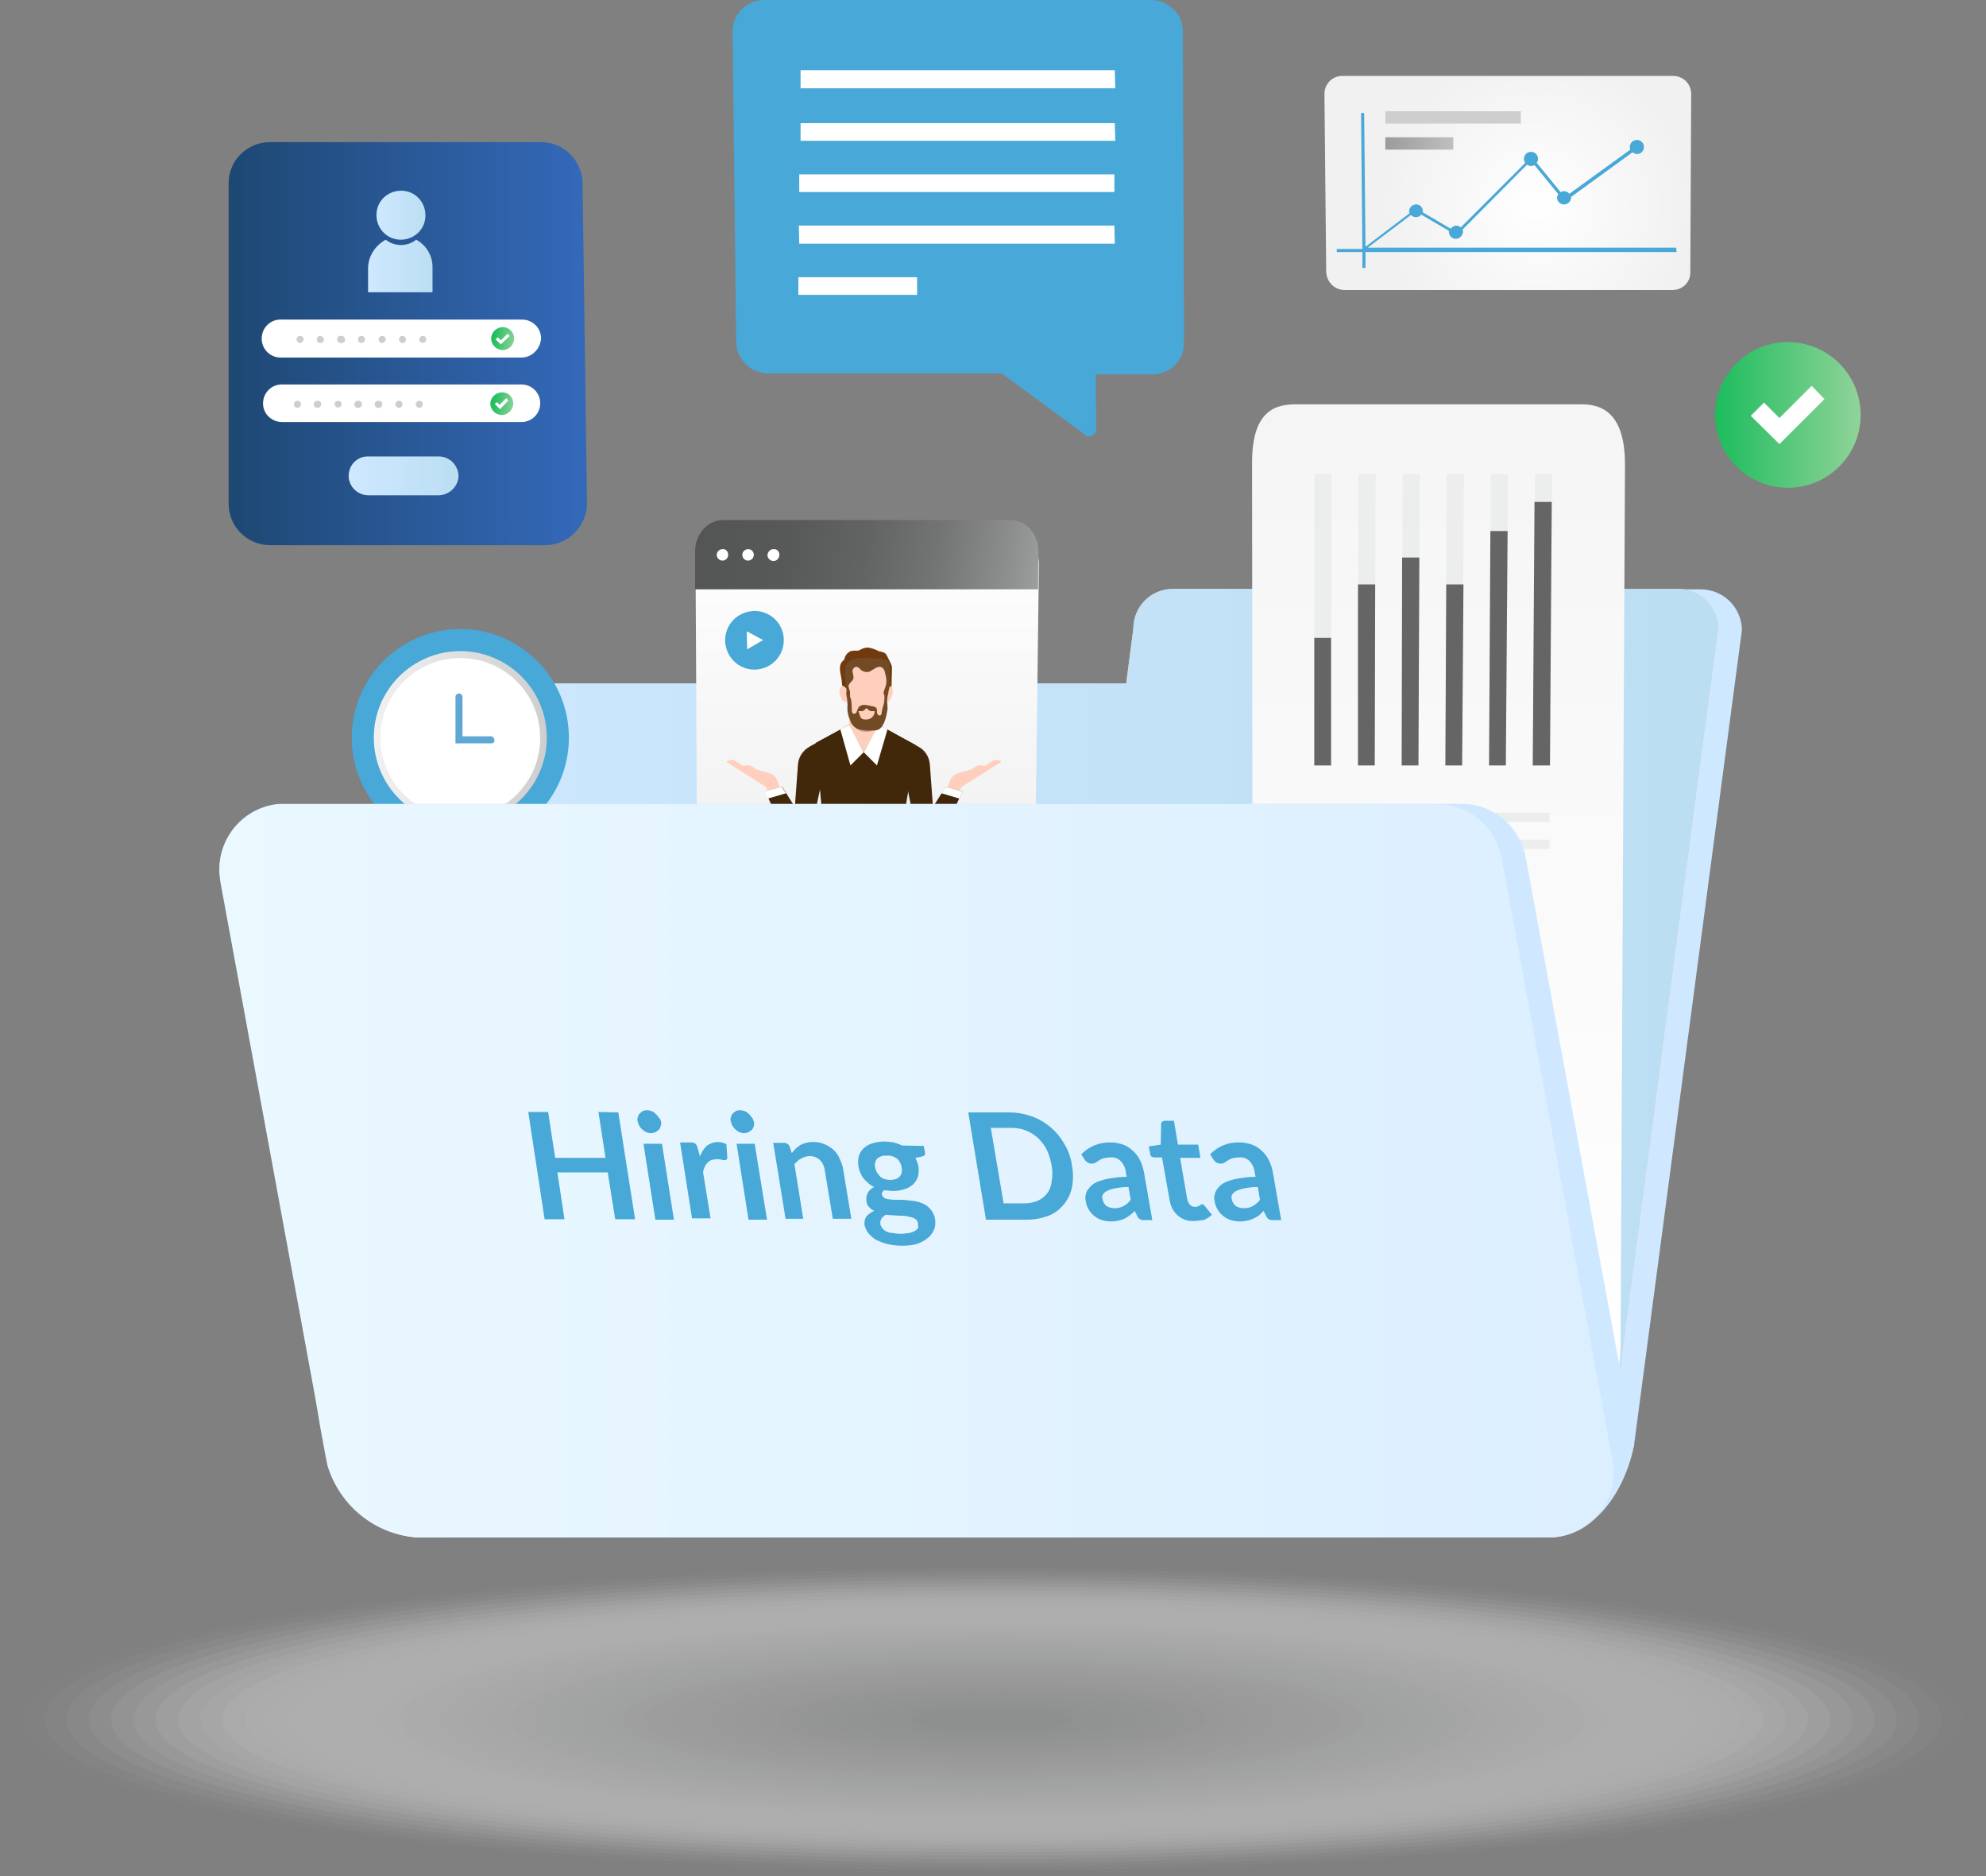 <?xml version="1.0" encoding="utf-8"?>
<!-- Generator: Adobe Illustrator 24.1.0, SVG Export Plug-In . SVG Version: 6.00 Build 0)  -->
<svg version="1.1" id="Layer_1" xmlns="http://www.w3.org/2000/svg" xmlns:xlink="http://www.w3.org/1999/xlink" x="0px" y="0px"
	 viewBox="0 0 450 425" style="enable-background:new 0 0 450 425;" xml:space="preserve">
<rect x="0" y="0" width="450" height="425" fill="#808080" stroke="none"/>
<style type="text/css">
	.st0{fill:url(#SVGID_1_);}
	.st1{fill:#F3CE94;}
	.st2{fill:url(#SVGID_2_);}
	.st3{opacity:0.5;}
	.st4{fill:#FFFFFF;fill-opacity:0;}
	.st5{opacity:2.000000e-02;fill:#FDFDFD;enable-background:new    ;}
	.st6{opacity:5.000000e-02;fill:#FBFBFB;enable-background:new    ;}
	.st7{opacity:7.000000e-02;fill:#F7F7F7;enable-background:new    ;}
	.st8{opacity:0.1;fill:#F5F5F5;enable-background:new    ;}
	.st9{opacity:0.12;fill:#F3F3F3;enable-background:new    ;}
	.st10{opacity:0.15;fill:#F1F1F1;enable-background:new    ;}
	.st11{opacity:0.17;fill:#EFEFEF;enable-background:new    ;}
	.st12{opacity:0.2;fill:#ECEDED;enable-background:new    ;}
	.st13{opacity:0.22;fill:#E8E8E8;enable-background:new    ;}
	.st14{opacity:0.24;fill:#E6E6E6;enable-background:new    ;}
	.st15{opacity:0.27;fill:#E4E4E4;enable-background:new    ;}
	.st16{opacity:0.29;fill:#E2E2E2;enable-background:new    ;}
	.st17{opacity:0.32;fill:#E0E0E0;enable-background:new    ;}
	.st18{opacity:0.34;fill:#DEDEDE;enable-background:new    ;}
	.st19{opacity:0.37;fill:#DCDCDC;enable-background:new    ;}
	.st20{opacity:0.39;fill:#DADADA;enable-background:new    ;}
	.st21{opacity:0.41;fill:#D6D6D6;enable-background:new    ;}
	.st22{opacity:0.44;fill:#D4D4D4;enable-background:new    ;}
	.st23{opacity:0.46;fill:#D2D2D2;enable-background:new    ;}
	.st24{opacity:0.49;fill:#D0D0D0;enable-background:new    ;}
	.st25{opacity:0.51;fill:#CECECE;enable-background:new    ;}
	.st26{opacity:0.54;fill:#CCCCCC;enable-background:new    ;}
	.st27{opacity:0.56;fill:#C7C8C8;enable-background:new    ;}
	.st28{opacity:0.59;fill:#C5C6C6;enable-background:new    ;}
	.st29{opacity:0.61;fill:#C3C4C4;enable-background:new    ;}
	.st30{opacity:0.63;fill:#C1C2C2;enable-background:new    ;}
	.st31{opacity:0.66;fill:#BFBFBF;enable-background:new    ;}
	.st32{opacity:0.68;fill:#BDBDBD;enable-background:new    ;}
	.st33{opacity:0.71;fill:#B9B9B9;enable-background:new    ;}
	.st34{opacity:0.73;fill:#B7B7B7;enable-background:new    ;}
	.st35{opacity:0.76;fill:#B5B5B5;enable-background:new    ;}
	.st36{opacity:0.78;fill:#B3B3B3;enable-background:new    ;}
	.st37{opacity:0.8;fill:#B1B1B1;enable-background:new    ;}
	.st38{opacity:0.83;fill:#AFAFAF;enable-background:new    ;}
	.st39{opacity:0.85;fill:#ABABAB;enable-background:new    ;}
	.st40{opacity:0.88;fill:#A8A9A9;enable-background:new    ;}
	.st41{opacity:0.9;fill:#A6A7A7;enable-background:new    ;}
	.st42{opacity:0.93;fill:#A4A5A5;enable-background:new    ;}
	.st43{opacity:0.95;fill:#A2A3A3;enable-background:new    ;}
	.st44{opacity:0.98;fill:#A0A1A1;enable-background:new    ;}
	.st45{fill:#9C9D9D;}
	.st46{fill:url(#SVGID_3_);}
	.st47{fill:#ECEDED;}
	.st48{fill:#656565;}
	.st49{fill:#B1B1B1;}
	.st50{fill:url(#SVGID_4_);}
	.st51{fill:url(#SVGID_5_);}
	.st52{fill:#FFFFFF;}
	.st53{fill:url(#SVGID_6_);}
	.st54{fill:url(#SVGID_7_);}
	.st55{fill:url(#SVGID_8_);}
	.st56{fill:#CECECE;}
	.st57{fill:url(#SVGID_9_);}
	.st58{fill:url(#SVGID_10_);}
	.st59{fill:url(#SVGID_11_);}
	.st60{fill:#48A8D7;}
	.st61{fill:none;}
	.st62{fill:url(#SVGID_12_);}
	.st63{fill:url(#SVGID_13_);}
	.st64{fill:#42280B;}
	.st65{fill:#FFCEBD;}
	.st66{fill:#703A0E;}
	.st67{opacity:0.3;fill:#313232;enable-background:new    ;}
	.st68{fill:#724B25;}
	.st69{fill:url(#SVGID_14_);}
	.st70{fill:#61A7D3;}
	.st71{fill:url(#SVGID_15_);}
	.st72{fill:url(#SVGID_16_);}
	.st73{fill:url(#SVGID_17_);}
</style>
<g id="Layer_2_1_">
	<g id="Layer_1-2">
		
			<linearGradient id="SVGID_1_" gradientUnits="userSpaceOnUse" x1="72.651" y1="184.994" x2="394.659" y2="184.994" gradientTransform="matrix(1 0 0 -1 0 425.89)">
			<stop  offset="0" style="stop-color:#DAEBFF"/>
			<stop  offset="1" style="stop-color:#CEE8FF"/>
		</linearGradient>
		<path class="st0" d="M394.7,142.7l-4.4,33.2l0,0l-20,151.1l-0.1,0.6c-1.3,6.1-4.2,12.4-8.9,16.5c-2.9,2.5-6.6,4-10.5,4.2h-1.1
			l-250.4-3.5c-0.4,0,1.3,2.1,1,2.1l-5.5,1.4c-9.5-0.7-17.6-7.1-20.4-16.2l-0.5-2.5l0,0l-1.3-7.1v-0.2l0,0l3.1-23.8l15.3-116.5
			l0.8-5.9V176c0-1.4,0.1-2.8,0.4-4.1c0,0,0-0.1,0-0.1c2-9.5,10.4-16.2,20-16.2h144.2v-0.1l1.7-12.7c0-5,4-9.1,9-9.3h118.2
			C390.5,133.5,394.6,137.6,394.7,142.7z"/>
		<path class="st1" d="M389.3,142.4l-4.3,32.3l0,0l-17.9,135.3l0,0l-1.6,12.1c-0.3,1.3-0.6,2.6-1,3.8c-2.8,8.4-8.9,16.3-18.9,16.3
			H92.5c-8.3,0-15.7-5.1-18.6-12.8l0,0l-1.3-7.1v-0.1l18.6-140.3l0.9-7.1v-0.1c0-1,0.1-2,0.2-3c0,0,0-0.1,0-0.1
			c1.5-9.7,9.9-16.8,19.7-16.8h143.2v-0.1l1.6-12.3c0-5,4-9,9-9h114.5C385.3,133.5,389.3,137.5,389.3,142.4z"/>
		
			<linearGradient id="SVGID_2_" gradientUnits="userSpaceOnUse" x1="72.599" y1="187.991" x2="389.344" y2="187.991" gradientTransform="matrix(1 0 0 -1 0 425.89)">
			<stop  offset="0" style="stop-color:#CEE8FF"/>
			<stop  offset="1" style="stop-color:#BBDEF3"/>
		</linearGradient>
		<path class="st2" d="M389.3,142.4l-4.3,32.3l0,0l-17.9,135.3l0,0l-1.6,12.1c-0.3,1.3-0.6,2.6-1,3.8c-2.8,8.4-8.9,16.3-18.9,16.3
			H92.5c-8.3,0-15.7-5.1-18.6-12.8l0,0l-1.3-7.1v-0.1l18.6-140.3l0.9-7.1v-0.1c0-1,0.1-2,0.2-3c0,0,0-0.1,0-0.1
			c1.5-9.7,9.9-16.8,19.7-16.8h143.2v-0.1l1.6-12.3c0-5,4-9,9-9h114.5C385.3,133.5,389.3,137.5,389.3,142.4z"/>
		<g class="st3">
			<ellipse class="st4" cx="225" cy="389.5" rx="225" ry="35.7"/>
			<ellipse class="st5" cx="225" cy="389.5" rx="220" ry="34.9"/>
			<ellipse class="st6" cx="225" cy="389.5" rx="214.9" ry="34.1"/>
			<path class="st7" d="M434.9,389.5c0,18.4-94,33.3-209.9,33.3S15.1,407.9,15.1,389.5c0-18.4,94-33.3,209.9-33.3
				S434.9,371.2,434.9,389.5z"/>
			<ellipse class="st8" cx="225" cy="389.5" rx="204.8" ry="32.5"/>
			<ellipse class="st9" cx="225" cy="389.5" rx="199.8" ry="31.7"/>
			<path class="st10" d="M419.8,389.5c0,17.1-87.2,30.9-194.8,30.9S30.2,406.6,30.2,389.5c0-17.1,87.2-30.9,194.8-30.9
				S419.8,372.5,419.8,389.5z"/>
			<ellipse class="st11" cx="225" cy="389.5" rx="189.7" ry="30.1"/>
			<ellipse class="st12" cx="225" cy="389.5" rx="184.7" ry="29.3"/>
			<ellipse class="st13" cx="225" cy="389.5" rx="179.6" ry="28.5"/>
			<ellipse class="st14" cx="225" cy="389.5" rx="174.6" ry="27.7"/>
			<ellipse class="st15" cx="225" cy="389.5" rx="169.5" ry="26.9"/>
			<path class="st16" d="M389.5,389.5c0,14.4-73.7,26.1-164.5,26.1S60.5,403.9,60.5,389.5c0-14.4,73.7-26.1,164.5-26.1
				S389.5,375.1,389.5,389.5z"/>
			<ellipse class="st17" cx="225" cy="389.5" rx="159.5" ry="25.3"/>
			<ellipse class="st18" cx="225" cy="389.5" rx="154.4" ry="24.5"/>
			<ellipse class="st19" cx="225" cy="389.5" rx="149.4" ry="23.7"/>
			<path class="st20" d="M369.3,389.5c0,12.6-64.6,22.9-144.3,22.9S80.7,402.2,80.7,389.5c0-12.6,64.6-22.9,144.3-22.9
				S369.3,376.9,369.3,389.5z"/>
			<path class="st21" d="M364.3,389.5c0,12.2-62.4,22.1-139.3,22.1s-139.3-9.9-139.3-22.1c0-12.2,62.4-22.1,139.3-22.1
				S364.3,377.4,364.3,389.5z"/>
			<path class="st22" d="M359.3,389.5c0,11.8-60.1,21.3-134.3,21.3s-134.3-9.5-134.3-21.3c0-11.8,60.1-21.3,134.3-21.3
				S359.3,377.8,359.3,389.5z"/>
			<path class="st23" d="M354.2,389.5c0,11.3-57.9,20.5-129.2,20.5s-129.2-9.2-129.2-20.5c0-11.3,57.9-20.5,129.2-20.5
				S354.2,378.2,354.2,389.5z"/>
			<path class="st24" d="M349.2,389.5c0,10.9-55.6,19.7-124.2,19.7s-124.2-8.8-124.2-19.7c0-10.9,55.6-19.7,124.2-19.7
				S349.2,378.7,349.2,389.5z"/>
			<path class="st25" d="M344.1,389.5c0,10.4-53.3,18.9-119.2,18.9s-119.2-8.4-119.2-18.9c0-10.4,53.3-18.9,119.2-18.9
				S344.1,379.1,344.1,389.5z"/>
			<path class="st26" d="M339.1,389.5c0,10-51.1,18.2-114.1,18.2s-114.1-8.2-114.1-18.2c0-10,51.1-18.1,114.1-18.1
				S339.1,379.6,339.1,389.5z"/>
			<path class="st27" d="M334,389.5c0,9.6-48.8,17.3-109,17.3s-109-7.7-109-17.3c0-9.6,48.8-17.3,109-17.3S334,380,334,389.5z"/>
			<path class="st28" d="M329,389.5c0,9.1-46.6,16.5-103.9,16.5s-103.9-7.4-103.9-16.5c0-9.1,46.6-16.5,104-16.5
				S329,380.4,329,389.5z"/>
			<path class="st29" d="M324,389.5c0,8.7-44.4,15.7-99,15.7s-99-7-99-15.7c0-8.7,44.4-15.7,99-15.7S324,380.9,324,389.5z"/>
			<ellipse class="st30" cx="225" cy="389.5" rx="93.9" ry="14.9"/>
			<path class="st31" d="M313.9,389.5c0,7.8-39.8,14.1-88.9,14.1s-88.9-6.3-88.9-14.1c0-7.8,39.8-14.1,88.9-14.1
				S313.9,381.8,313.9,389.5z"/>
			<path class="st32" d="M308.9,389.5c0,7.3-37.5,13.3-83.9,13.3s-83.9-6-83.9-13.3c0-7.3,37.5-13.3,83.9-13.3
				S308.9,382.2,308.9,389.5z"/>
			<path class="st33" d="M303.8,389.5c0,6.9-35.3,12.5-78.8,12.5s-78.8-5.6-78.8-12.5c0-6.9,35.3-12.5,78.8-12.5
				S303.8,382.6,303.8,389.5z"/>
			<path class="st34" d="M298.8,389.5c0,6.5-33,11.7-73.8,11.7s-73.8-5.2-73.8-11.7c0-6.5,33-11.7,73.8-11.7
				S298.8,383.1,298.8,389.5z"/>
			<path class="st35" d="M293.7,389.5c0,6-30.8,10.9-68.7,10.9s-68.7-4.9-68.7-10.9c0-6,30.8-10.9,68.7-10.9
				S293.7,383.5,293.7,389.5z"/>
			<path class="st36" d="M288.7,389.5c0,5.6-28.5,10.1-63.7,10.1s-63.7-4.5-63.7-10.1c0-5.6,28.5-10.1,63.8-10.1
				S288.7,384,288.7,389.5z"/>
			<path class="st37" d="M283.6,389.5c0,5.1-26.3,9.3-58.6,9.3s-58.6-4.2-58.6-9.3c0-5.1,26.3-9.3,58.6-9.3S283.6,384.4,283.6,389.5
				z"/>
			<path class="st38" d="M278.6,389.5c0,4.7-24,8.5-53.6,8.5s-53.6-3.8-53.6-8.5c0-4.7,24-8.5,53.6-8.5S278.6,384.8,278.6,389.5z"/>
			<path class="st39" d="M273.6,389.5c0,4.3-21.7,7.7-48.5,7.7s-48.5-3.4-48.5-7.7c0-4.3,21.6-7.7,48.5-7.7S273.6,385.3,273.6,389.5
				z"/>
			<path class="st40" d="M268.5,389.5c0,3.8-19.5,6.9-43.5,6.9s-43.5-3.1-43.5-6.9c0-3.8,19.5-6.9,43.5-6.9S268.5,385.7,268.5,389.5
				z"/>
			<ellipse class="st41" cx="225" cy="389.5" rx="38.5" ry="6.1"/>
			<path class="st42" d="M258.4,389.5c0,2.9-15,5.3-33.4,5.3s-33.4-2.4-33.4-5.3c0-2.9,15-5.3,33.4-5.3S258.4,386.6,258.4,389.5z"/>
			<path class="st43" d="M253.4,389.5c0,2.5-12.7,4.5-28.4,4.5s-28.4-2-28.4-4.5c0-2.5,12.7-4.5,28.4-4.5S253.4,387.1,253.4,389.5z"
				/>
			<path class="st44" d="M248.4,389.5c0,2.1-10.5,3.7-23.4,3.7s-23.4-1.7-23.4-3.7c0-2.1,10.5-3.7,23.4-3.7S248.4,387.5,248.4,389.5
				z"/>
			<path class="st45" d="M243.3,389.5c0,1.6-8.2,2.9-18.3,2.9s-18.3-1.3-18.3-2.9c0-1.6,8.2-2.9,18.3-2.9S243.3,387.9,243.3,389.5z"
				/>
		</g>
		
			<linearGradient id="SVGID_3_" gradientUnits="userSpaceOnUse" x1="325.958" y1="334.309" x2="325.958" y2="104.489" gradientTransform="matrix(1 0 0 -1 0 425.89)">
			<stop  offset="0" style="stop-color:#F5F5F5"/>
			<stop  offset="0.24" style="stop-color:#F8F8F8"/>
			<stop  offset="1" style="stop-color:#FFFFFF"/>
		</linearGradient>
		<path class="st46" d="M357.5,323.6h-64c-5.3,0-9.6-8.4-9.6-18.8l-0.2-200c0-10.7,4.3-13.2,9.7-13.2h65.1c5.4,0,9.7,3,9.7,13.7
			l-1,199.6C367.1,315.2,362.8,323.6,357.5,323.6z"/>
		<polygon class="st47" points="301.6,173.4 297.8,173.4 297.8,107.4 301.7,107.4 		"/>
		<polygon class="st47" points="311.5,173.4 307.7,173.4 307.8,107.4 311.7,107.4 		"/>
		<polygon class="st47" points="321.4,173.4 317.6,173.4 317.8,107.4 321.7,107.4 		"/>
		<polygon class="st47" points="331.3,173.4 327.5,173.4 327.8,107.4 331.7,107.4 		"/>
		<polygon class="st47" points="341.2,173.4 337.4,173.4 337.8,107.4 341.7,107.4 		"/>
		<polygon class="st47" points="351.2,173.4 347.3,173.4 347.8,107.4 351.7,107.4 		"/>
		<polygon class="st48" points="301.6,173.4 297.8,173.4 297.8,144.5 301.6,144.5 		"/>
		<polygon class="st48" points="311.5,173.4 307.7,173.4 307.7,132.4 311.6,132.4 		"/>
		<polygon class="st48" points="321.4,173.4 317.6,173.4 317.7,126.3 321.6,126.3 		"/>
		<polygon class="st48" points="331.3,173.4 327.5,173.4 327.7,132.4 331.6,132.4 		"/>
		<polygon class="st48" points="341.2,173.4 337.4,173.4 337.7,120.3 341.6,120.3 		"/>
		<polygon class="st48" points="351.2,173.4 347.3,173.4 347.7,113.7 351.6,113.7 		"/>
		<path class="st49" d="M312.8,190.7c0.1,4.3-3.4,7.8-7.6,7.8c0,0-0.1,0-0.1,0c-4.3,0-7.9-3.5-8-7.8c-0.1-4.3,3.4-7.8,7.6-7.8
			c0,0,0.1,0,0.1,0C309.2,182.8,312.7,186.3,312.8,190.7z"/>
		<polygon class="st47" points="351.1,186.2 317,186.2 316.9,184.1 351.1,184.1 		"/>
		<polygon class="st47" points="351.1,192.3 317,192.3 317,190.2 351.1,190.2 		"/>
		<polygon class="st47" points="331.6,198.5 317.1,198.5 317.1,196.4 331.5,196.4 		"/>
		<g>
			
				<linearGradient id="SVGID_4_" gradientUnits="userSpaceOnUse" x1="627.349" y1="-557.357" x2="694.79" y2="-557.357" gradientTransform="matrix(1.2 0 0 -1.2 -702.883 -590.971)">
				<stop  offset="0" style="stop-color:#1D4771"/>
				<stop  offset="1" style="stop-color:#3468B8"/>
			</linearGradient>
			<path class="st50" d="M123.7,123.5H61.2c-5.2,0-9.4-4.2-9.4-9.4c0,0,0-0.1,0-0.1V41.5c0-5.1,4.1-9.2,9.2-9.3c0,0,0,0,0,0h61.6
				c5.1,0,9.3,4.1,9.4,9.3l1,72.5C133,119.1,128.9,123.4,123.7,123.5C123.7,123.5,123.7,123.5,123.7,123.5z"/>
			
				<linearGradient id="SVGID_5_" gradientUnits="userSpaceOnUse" x1="78.961" y1="318.158" x2="103.876" y2="318.158" gradientTransform="matrix(1 0 0 -1 0 425.89)">
				<stop  offset="0" style="stop-color:#CEE8FF"/>
				<stop  offset="1" style="stop-color:#BBDEF3"/>
			</linearGradient>
			<path class="st51" d="M99.3,112.2H83.5c-2.5,0-4.5-2-4.5-4.4l0,0c0-2.5,2-4.5,4.5-4.4c0,0,0,0,0,0h15.9c2.4,0,4.4,1.9,4.5,4.4
				c0,0,0,0.1,0,0.1l0,0C103.8,110.2,101.8,112.2,99.3,112.2z"/>
			<path class="st52" d="M118.2,95.6H63.9c-2.4,0-4.3-1.9-4.3-4.2l0,0c0-2.4,1.9-4.3,4.2-4.3c0,0,0,0,0,0h54.4
				c2.3,0,4.2,1.9,4.2,4.2c0,0,0,0.1,0,0.1l0,0C122.4,93.7,120.5,95.6,118.2,95.6z"/>
			<path class="st52" d="M118.1,81H63.6c-2.4,0-4.3-1.9-4.3-4.3l0,0c0-2.4,1.9-4.3,4.2-4.3c0,0,0,0,0.1,0h54.7
				c2.3,0,4.2,1.8,4.3,4.1c0,0.1,0,0.1,0,0.2l0,0C122.4,79.1,120.5,81,118.1,81z"/>
			
				<linearGradient id="SVGID_6_" gradientUnits="userSpaceOnUse" x1="85.292" y1="377.17" x2="96.426" y2="377.17" gradientTransform="matrix(1 0 0 -1 0 425.89)">
				<stop  offset="0" style="stop-color:#CEE8FF"/>
				<stop  offset="1" style="stop-color:#BBDEF3"/>
			</linearGradient>
			<path class="st53" d="M96.4,48.8c0,3.1-2.5,5.5-5.6,5.5c-3.1,0-5.5-2.5-5.5-5.6c0-3.1,2.5-5.5,5.6-5.5
				C94,43.2,96.4,45.7,96.4,48.8z"/>
			
				<linearGradient id="SVGID_7_" gradientUnits="userSpaceOnUse" x1="83.492" y1="365.691" x2="98.183" y2="365.691" gradientTransform="matrix(1 0 0 -1 0 425.89)">
				<stop  offset="0" style="stop-color:#CEE8FF"/>
				<stop  offset="1" style="stop-color:#BBDEF3"/>
			</linearGradient>
			<path class="st54" d="M94.3,54.3c-2,1.6-4.9,1.6-6.9,0c-2.4,1.3-4,3.8-4,6.5v5.4h14.6v-5.4C98.1,58.1,96.7,55.6,94.3,54.3z"/>
			
				<linearGradient id="SVGID_8_" gradientUnits="userSpaceOnUse" x1="-549.768" y1="349.152" x2="-544.5" y2="349.152" gradientTransform="matrix(1 0 0.15 -1 608.993 425.89)">
				<stop  offset="0" style="stop-color:#1DBC5D"/>
				<stop  offset="1" style="stop-color:#90D399"/>
			</linearGradient>
			<path class="st55" d="M116.5,76.7c0,1.4-1.2,2.6-2.6,2.6c-1.4,0-2.6-1.2-2.6-2.6c0,0,0,0,0,0c0-1.4,1.2-2.6,2.6-2.6
				C115.4,74.1,116.5,75.3,116.5,76.7C116.5,76.7,116.5,76.7,116.5,76.7z"/>
			<polygon class="st52" points="113.5,78 112.3,76.9 112.8,76.4 113.5,77.1 115,75.6 115.5,76.1 			"/>
			<path class="st56" d="M68,76.1c-0.5,0-0.8,0.4-0.8,0.8c0,0.5,0.4,0.8,0.8,0.8s0.8-0.4,0.8-0.8C68.9,76.5,68.5,76.1,68,76.1
				L68,76.1z"/>
			<path class="st56" d="M72.7,76.1c-0.5-0.1-0.9,0.3-0.9,0.7c-0.1,0.5,0.3,0.9,0.7,0.9c0.1,0,0.1,0,0.2,0c0.5-0.1,0.8-0.5,0.7-0.9
				C73.3,76.5,73,76.2,72.7,76.1z"/>
			<path class="st56" d="M77.3,76.1c-0.5-0.1-0.9,0.3-0.9,0.7c-0.1,0.5,0.3,0.9,0.7,0.9c0.1,0,0.1,0,0.2,0c0.5,0.1,0.9-0.3,0.9-0.7
				s-0.3-0.9-0.7-0.9C77.4,76.1,77.3,76.1,77.3,76.1z"/>
			<path class="st56" d="M81.9,76.1c-0.5,0-0.8,0.4-0.8,0.8c0,0.5,0.4,0.8,0.8,0.8c0.5,0,0.8-0.4,0.8-0.8c0,0,0,0,0,0
				C82.7,76.5,82.4,76.1,81.9,76.1z"/>
			<path class="st56" d="M86.6,76.1c-0.5,0-0.8,0.4-0.8,0.8c0,0.5,0.4,0.8,0.8,0.8s0.8-0.4,0.8-0.8C87.4,76.5,87.1,76.1,86.6,76.1
				C86.6,76.1,86.6,76.1,86.6,76.1z"/>
			<path class="st56" d="M91.2,76.1c-0.5,0-0.8,0.4-0.8,0.8c0,0.5,0.4,0.8,0.8,0.8c0,0,0,0,0,0c0.5,0,0.8-0.4,0.8-0.8
				C92,76.5,91.6,76.1,91.2,76.1L91.2,76.1z"/>
			<path class="st56" d="M95.8,76.1c-0.5,0-0.8,0.4-0.8,0.8c0,0.5,0.4,0.8,0.8,0.8s0.8-0.4,0.8-0.8C96.6,76.5,96.3,76.1,95.8,76.1
				C95.8,76.1,95.8,76.1,95.8,76.1z"/>
			<path class="st56" d="M67.4,90.8c-0.5,0-0.8,0.4-0.8,0.8c0,0.5,0.4,0.8,0.8,0.8c0.4,0,0.8-0.4,0.8-0.8
				C68.2,91.1,67.9,90.8,67.4,90.8C67.4,90.8,67.4,90.8,67.4,90.8z"/>
			<path class="st56" d="M72,90.8c-0.4-0.1-0.9,0.3-0.9,0.7c-0.1,0.4,0.3,0.9,0.7,0.9c0.1,0,0.1,0,0.2,0c0.4,0,0.8-0.4,0.8-0.8
				c0,0,0,0,0,0C72.8,91.1,72.5,90.8,72,90.8C72,90.8,72,90.8,72,90.8z"/>
			<path class="st56" d="M76.6,90.8c-0.5,0-0.8,0.4-0.8,0.8c0.1,0.5,0.5,0.8,0.9,0.7c0.4,0,0.7-0.3,0.7-0.7
				C77.4,91.1,77.1,90.8,76.6,90.8C76.6,90.8,76.6,90.8,76.6,90.8z"/>
			<path class="st56" d="M81.2,90.8c-0.4-0.1-0.9,0.3-0.9,0.7c-0.1,0.4,0.3,0.9,0.7,0.9c0.1,0,0.1,0,0.2,0c0.5,0,0.8-0.4,0.8-0.8
				c0,0,0,0,0,0C82,91.1,81.7,90.8,81.2,90.8C81.2,90.8,81.2,90.8,81.2,90.8z"/>
			<path class="st56" d="M85.8,90.8c-0.4-0.1-0.9,0.3-0.9,0.7c-0.1,0.4,0.3,0.9,0.7,0.9c0.1,0,0.1,0,0.2,0c0.5,0,0.8-0.4,0.8-0.8
				C86.7,91.1,86.3,90.8,85.8,90.8C85.8,90.8,85.8,90.8,85.8,90.8z"/>
			<path class="st56" d="M90.4,90.8c-0.5,0-0.8,0.4-0.8,0.8c0,0,0,0,0,0c0,0.4,0.4,0.8,0.8,0.8c0,0,0,0,0,0c0.5,0,0.8-0.4,0.8-0.8
				C91.2,91.1,90.9,90.8,90.4,90.8z"/>
			<path class="st56" d="M95,90.8c-0.5,0-0.8,0.4-0.8,0.8c0,0,0,0,0,0c0,0.4,0.4,0.8,0.8,0.8c0,0,0,0,0,0c0.5,0,0.8-0.4,0.8-0.8
				C95.8,91.1,95.5,90.8,95,90.8z"/>
			
				<linearGradient id="SVGID_9_" gradientUnits="userSpaceOnUse" x1="-547.728" y1="334.508" x2="-542.494" y2="334.508" gradientTransform="matrix(1 0 0.15 -1 608.993 425.89)">
				<stop  offset="0" style="stop-color:#1DBC5D"/>
				<stop  offset="1" style="stop-color:#90D399"/>
			</linearGradient>
			<path class="st57" d="M116.3,91.4c0,1.4-1.2,2.6-2.6,2.6c-1.4,0-2.5-1.1-2.6-2.5c0,0,0,0,0,0c0-1.4,1.2-2.6,2.6-2.6
				C115.1,88.8,116.3,89.9,116.3,91.4C116.3,91.3,116.3,91.4,116.3,91.4z"/>
			<polygon class="st52" points="113.3,92.7 112.1,91.5 112.6,91.1 113.2,91.7 114.7,90.2 115.2,90.7 			"/>
		</g>
		
			<radialGradient id="SVGID_10_" cx="2813.829" cy="-1727.085" r="21.305" gradientTransform="matrix(1.6 0 0 -1.6 -4154.019 -2717.033)" gradientUnits="userSpaceOnUse">
			<stop  offset="0" style="stop-color:#FFFFFF"/>
			<stop  offset="1" style="stop-color:#F1F1F1"/>
		</radialGradient>
		<path class="st58" d="M379,65.7h-74.3c-2.3,0-4.1-1.8-4.2-4.1l-0.4-40.3c0-2.3,1.8-4.1,4-4.1c0,0,0,0,0,0h75
			c2.3,0,4.1,1.8,4.1,4.1c0,0,0,0,0,0l-0.2,40.3C383.1,63.9,381.2,65.7,379,65.7z"/>
		<polygon class="st56" points="344.6,28 313.9,28 313.9,25.2 344.6,25.2 		"/>
		
			<linearGradient id="SVGID_11_" gradientUnits="userSpaceOnUse" x1="313.909" y1="393.405" x2="329.281" y2="393.405" gradientTransform="matrix(1 0 0 -1 0 425.89)">
			<stop  offset="0" style="stop-color:#9A9B9B"/>
			<stop  offset="1" style="stop-color:#BFBFBF"/>
		</linearGradient>
		<polygon class="st59" points="329.3,33.9 313.9,33.9 313.9,31.1 329.3,31.1 		"/>
		<path class="st60" d="M379.8,56.1h-69.9l9.8-7.4c0.3,0.3,0.7,0.5,1.1,0.5c0.5,0,1-0.2,1.2-0.6l6.3,3.7c0,0.1,0,0.2,0,0.2
			c0,0.9,0.7,1.6,1.6,1.6c0,0,0,0,0,0c0.8,0,1.5-0.7,1.6-1.5c0,0,0,0,0,0c0-0.2,0-0.4-0.1-0.6l14.6-14.7c0.3,0.2,0.6,0.3,0.9,0.3
			c0.3,0,0.6-0.1,0.8-0.2l5.4,6.6c-0.2,0.3-0.3,0.6-0.3,0.9c0.1,0.9,0.9,1.5,1.8,1.4c0.7-0.1,1.3-0.7,1.4-1.4c0-0.1,0-0.2,0-0.3
			l13.9-10.1c0.3,0.2,0.7,0.4,1,0.4c0.9,0,1.6-0.7,1.6-1.6c0-0.9-0.7-1.6-1.6-1.6c-0.9,0-1.6,0.7-1.6,1.6c0,0.2,0,0.4,0.1,0.6
			l-13.8,10c-0.3-0.4-0.8-0.6-1.2-0.6c-0.3,0-0.5,0.1-0.8,0.2l-5.4-6.6c0.2-0.3,0.3-0.6,0.3-0.9c0-0.9-0.7-1.6-1.6-1.6
			s-1.6,0.7-1.6,1.6c0,0.3,0.1,0.6,0.3,0.9l-14.6,14.6c-0.3-0.2-0.7-0.4-1-0.4c-0.5,0-1,0.3-1.3,0.7l-6.3-3.7c0-0.1,0-0.2,0-0.3
			c0-0.8-0.7-1.5-1.5-1.5c-0.9,0-1.6,0.7-1.6,1.5c0,0,0,0,0,0c0,0.2,0,0.4,0.1,0.5l-10,7.6l-0.3-30.3h-0.7l0.3,30.8h-5.8v0.7h5.8
			v3.6h0.7v-3.6h70.5L379.8,56.1z"/>
		<polyline class="st61" points="91.4,326.7 91.5,326.8 91.5,326.8 		"/>
		
			<linearGradient id="SVGID_12_" gradientUnits="userSpaceOnUse" x1="196.425" y1="232.422" x2="196.425" y2="308.045" gradientTransform="matrix(1 0 0 -1 0 425.89)">
			<stop  offset="0" style="stop-color:#F1F1F1"/>
			<stop  offset="1" style="stop-color:#FFFFFF"/>
		</linearGradient>
		<path class="st62" d="M225.8,193.5h-59.1c-4.8,0-8.8-4.4-8.8-9.7l-0.3-55.9c0-5.5,3.9-10,8.8-10h60.2c4.9,0,8.8,4.5,8.8,10
			l-0.7,55.9C234.5,189.1,230.6,193.5,225.8,193.5z"/>
		
			<linearGradient id="SVGID_13_" gradientUnits="userSpaceOnUse" x1="-511.144" y1="300.207" x2="-431.963" y2="300.207" gradientTransform="matrix(1 0 0.16 -1 620.199 425.89)">
			<stop  offset="0" style="stop-color:#545555"/>
			<stop  offset="0.26" style="stop-color:#575858"/>
			<stop  offset="0.49" style="stop-color:#626363"/>
			<stop  offset="0.7" style="stop-color:#737474"/>
			<stop  offset="0.9" style="stop-color:#8C8D8D"/>
			<stop  offset="1" style="stop-color:#9C9D9D"/>
		</linearGradient>
		<path class="st63" d="M228.9,117.8h-65c-3.6,0-6.5,3.3-6.4,7.3v8.4h77.7l0.1-8.4C235.4,121.1,232.5,117.8,228.9,117.8z"/>
		<path class="st52" d="M165,125.7c0,0.7-0.6,1.3-1.3,1.3c0,0,0,0,0,0c-0.7,0-1.3-0.6-1.3-1.3c0,0,0,0,0,0c0-0.7,0.6-1.3,1.3-1.3
			c0,0,0,0,0,0C164.4,124.3,165,124.9,165,125.7C165,125.7,165,125.7,165,125.7z"/>
		<path class="st52" d="M170.8,125.7c0,0.7-0.6,1.3-1.3,1.3s-1.3-0.6-1.3-1.3s0.6-1.3,1.3-1.3S170.8,124.9,170.8,125.7L170.8,125.7z
			"/>
		<path class="st52" d="M176.6,125.7c0,0.7-0.6,1.4-1.3,1.4c-0.7,0-1.4-0.6-1.4-1.3c0-0.7,0.6-1.4,1.3-1.4c0,0,0,0,0,0
			C176,124.3,176.6,124.9,176.6,125.7z"/>
		<polygon class="st64" points="192.4,164.2 184.8,168.3 186.5,186.5 204.6,186.5 207.5,168.8 199.1,164.2 		"/>
		<polygon class="st65" points="199.1,164.4 195.7,170.4 192.4,164.4 192.4,160 199.1,160 		"/>
		<path class="st66" d="M202.1,151c-0.1-0.3-0.2-0.6-0.3-0.8l-0.8-1.6c-0.5-1-1-0.8-1.9-1.1c-0.8-0.4-1.6-0.7-2.4-0.8
			c-0.5,0-1.1,0.1-1.6,0.4c-0.2,0.1-0.4,0.2-0.6,0.3c-0.4,0-0.8,0-1.1,0c-0.9,0-1.7,0.7-2,1.6c0,0.1-0.1,0.3-0.1,0.4
			c-0.1,0.1-0.2,0.2-0.3,0.3c-1.2,1.1-0.5,2.9-0.3,4.3c0.1,0.8,0,1.5,0.6,2.1l-0.3-0.1c0.8,0.7,1.8,1.2,2.8,1.4
			c1.1,0.2,2.1,0.2,3.2,0.2h3.9c0.2,0,0.5,0,0.7-0.2c0.2-0.2,0.3-0.5,0.3-0.7c0.2-1.5,0.1-2.9,0.2-4.4
			C202.1,151.8,202.1,151.4,202.1,151z"/>
		<path class="st67" d="M192.4,162.5l0.9,1.6c1,1.7,3.1,2.2,4.8,1.2c0.4-0.2,0.7-0.5,1-0.9V160h-6.7L192.4,162.5z"/>
		<path class="st65" d="M191.9,153.3v5.1c0,1.1,0.3,2.3,0.9,3.3l1,1.7c0.6,1.1,1.8,1.7,3,1.7l0,0c1.2,0,2.3-0.6,3-1.7l0.2-0.3
			c0.6-1,1-2.2,1-3.4v-4.9v-4.5H192L191.9,153.3z"/>
		<path class="st65" d="M191.9,159.2l-1-0.5c0,0-1-1.6-0.6-2.7c0,0,0.4-0.9,1-0.5l1,1L191.9,159.2z"/>
		<path class="st65" d="M200.6,159.2l1-0.5c0,0,1-1.6,0.6-2.7c0,0-0.4-0.9-1-0.5l-1,1L200.6,159.2z"/>
		<path class="st68" d="M191.6,154.2c0.1,0.8,0.2,1.6,0.2,2.4c0,0.3-0.1,1.2,0.5,1c0.2-0.1,0.3-0.3,0.3-0.5c0.1-0.8-0.6-1.4-0.2-2.1
			c0.3-0.5,0.9-0.8,1-1.4c0-0.4-0.1-0.9-0.2-1.3c-0.1-0.3,0-0.7,0.2-0.9c0.2-0.3,0.6-0.4,0.9-0.3c0.3,0.1,0.5,0.4,0.7,0.6
			c0.6,0.5,1.4,0.7,2.1,0.4c0.4-0.2,0.8-0.5,1.2-0.7c0.4-0.3,0.9-0.4,1.3-0.3c0.6,0.2,0.9,0.9,1,1.6c0.2,0.7,0.3,1.4,0.2,2.2
			c-0.1,0.6-0.3,1.1-0.5,1.6c0,0.1-0.1,0.3-0.1,0.4c0,0.3,0.1,0.5,0.3,0.7c0,0,0,0.1,0.1,0.1c0,0,0.1,0,0.2,0
			c0.3-0.4,0.5-0.9,0.6-1.4c0.2-0.6,0.3-1.2,0.2-1.8c-0.3-1.3,0.1-2.8-0.1-4.2c0-0.1-0.1-0.3-0.1-0.4c-0.1-0.1-0.3-0.2-0.4-0.3
			c-2-0.5-4.1-0.7-6.1-0.5c-0.7,0-1.4,0.1-2.1,0.4c-0.7,0.5-1.2,1.2-1.3,2.1C191.4,152.5,191.4,153.3,191.6,154.2z"/>
		<path class="st65" d="M173.9,179.1l-0.3-0.8l-9-5.7l0,0c0.5-0.5,1.3-0.6,2-0.2l1.8,1.1l0.6-0.1c0.5-0.1,1.1,0,1.5,0.3l0.9,0.6
			l3,0.9c0.8,0.2,1.4,0.8,1.7,1.6l0.6,1.6L173.9,179.1z"/>
		<path class="st65" d="M217.5,179.1l0.3-0.8l9.1-5.7l0,0c-0.5-0.5-1.3-0.6-2-0.2l-1.8,1.1l-0.6-0.1c-0.5-0.1-1.1,0-1.5,0.3
			l-0.9,0.6l-3,0.9c-0.8,0.2-1.5,0.8-1.8,1.6l-0.6,1.6L217.5,179.1z"/>
		<path class="st64" d="M192.4,164.2l-8.9,4.9c-1.6,0.9-2.6,2.4-2.7,4.2l-0.7,9.5l-2.9-4.6l-3.8,1.1l3.4,7.4l7.4-0.2l2.1-10.1l6.2-9
			L192.4,164.2z"/>
		<path class="st64" d="M199.1,164.2l8.9,4.9c1.6,0.8,2.6,2.4,2.7,4.2l0.7,9.5l2.9-4.6l3.8,1.1l-3.5,7.4l-7.4-0.1l-2-10.2l-6.1-8.9
			L199.1,164.2z"/>
		<polygon class="st52" points="192.4,164.2 190.4,165.2 192.7,173.4 195.7,170.4 		"/>
		<polygon class="st52" points="199.1,164.2 201.1,165.2 198.7,173.4 195.7,170.4 		"/>
		<path class="st68" d="M194.4,160.5c-0.1,0.2-0.2,0.5-0.3,0.8c-0.1,0.3-0.4,0.4-0.7,0.4c-0.3-0.1-0.4-0.5-0.4-0.8
			c0-0.9,0-1.7-0.2-2.6c-0.1-0.2-0.2-0.4-0.2-0.7c0-0.2,0-0.4,0-0.6c0-0.2-0.2-0.4-0.4-0.4c-0.2,0-0.4,0.2-0.4,0.4
			c0,0.2,0,0.4,0,0.6c0.2,0.9,0.3,1.8,0.2,2.8c0,0.9,0.2,1.8,0.6,2.7c0.1,0.3,0.2,0.6,0.4,0.9c0.5,0.7,1.2,1.2,2,1.3
			c0.8,0.2,1.6,0.2,2.4,0.2c0.5,0,1.1,0,1.6-0.2c1.4-0.6,1.9-3.3,2.1-4.6c0-0.6,0-1.1-0.1-1.7c0-0.7,0.1-1.4,0.3-2.1
			c0-0.1,0-0.2-0.1-0.3c-0.1-0.1-0.3-0.1-0.3-0.2c-0.3,0.2-0.4,0.5-0.5,0.8c0,0.1,0,0.3,0,0.4c0,0.6,0,1.1-0.1,1.7
			c-0.2,0.6-0.4,1.3-0.5,2c0,0.3-0.1,0.7-0.4,0.8c-0.3,0-0.5-0.1-0.6-0.4c-0.1-0.2-0.1-0.5-0.1-0.7c0-0.3,0-0.5-0.2-0.7
			c-0.3-0.2-0.6-0.3-0.9-0.3C196.4,159.7,195,159.3,194.4,160.5z"/>
		<path class="st65" d="M194.5,161.1h0.7c0.3,0,0.5-0.1,0.7-0.3l0.4-0.4l0.5,0.4c0.2,0.2,0.4,0.3,0.7,0.3h0.7c0,1-0.8,1.9-1.9,1.9
			c-0.1,0-0.1,0-0.2,0C194.8,163,195,162.3,194.5,161.1z"/>
		<polygon class="st52" points="173.3,179.3 177.1,178.2 178.1,179.7 174,180.9 		"/>
		<polygon class="st52" points="218.1,179.3 214.3,178.2 213.3,179.7 217.4,180.9 		"/>
		<path class="st60" d="M177.6,145c0,3.7-2.9,6.6-6.6,6.7c-3.7,0-6.6-2.9-6.7-6.6c0-3.7,2.9-6.6,6.6-6.7
			C174.6,138.4,177.6,141.3,177.6,145C177.6,145,177.6,145,177.6,145z"/>
		<polygon class="st52" points="172.9,145 169.3,147.1 169.2,143 		"/>
		<circle class="st60" cx="104.3" cy="167.1" r="24.6"/>
		
			<linearGradient id="SVGID_14_" gradientUnits="userSpaceOnUse" x1="84.748" y1="258.749" x2="123.925" y2="258.749" gradientTransform="matrix(1 0 0 -1 0 425.89)">
			<stop  offset="0" style="stop-color:#F1F1F1"/>
			<stop  offset="1" style="stop-color:#CECECE"/>
		</linearGradient>
		<circle class="st69" cx="104.3" cy="167.1" r="19.6"/>
		
			<ellipse transform="matrix(4.531441e-02 -0.999 0.999 4.531441e-02 -67.361 263.796)" class="st52" cx="104.3" cy="167.1" rx="18.1" ry="18.1"/>
		<path class="st70" d="M111.3,168.4h-8.1v-10.5c0-0.5,0.4-0.8,0.8-0.8c0.5,0,0.8,0.4,0.8,0.8v8.9h6.4c0.5,0,0.8,0.4,0.8,0.8
			C112.2,168,111.8,168.4,111.3,168.4z"/>
		
			<linearGradient id="SVGID_15_" gradientUnits="userSpaceOnUse" x1="49.73" y1="160.712" x2="370.278" y2="160.712" gradientTransform="matrix(1 0 0 -1 0 425.89)">
			<stop  offset="0" style="stop-color:#DAEBFF"/>
			<stop  offset="1" style="stop-color:#CEE8FF"/>
		</linearGradient>
		<path class="st71" d="M370.3,327l-0.1,0.6c-1.3,6.1-4.2,12.4-8.9,16.5c-2.8,2.7-6.5,4.2-10.3,4.2H94.8
			c-9.5-0.7-17.6-7.1-20.4-16.2l-0.5-2.5l0,0l-1.3-7.1v-0.1l0,0l-5.5-29.9l-17.1-93c-1.5-8,3.8-15.7,11.8-17.2
			c0.9-0.2,1.7-0.2,2.6-0.2h266.8c7.1,0,13.2,5.1,14.5,12.1l21.4,116l0,0L370.3,327z"/>
		
			<linearGradient id="SVGID_16_" gradientUnits="userSpaceOnUse" x1="49.732" y1="160.696" x2="365.679" y2="160.696" gradientTransform="matrix(1 0 0 -1 0 425.89)">
			<stop  offset="0" style="stop-color:#EAF8FF"/>
			<stop  offset="1" style="stop-color:#DCEFFF"/>
		</linearGradient>
		<path class="st72" d="M365.4,330.9l-0.9-4.8l-24.3-131.9c-0.1-0.5-0.2-1-0.4-1.5c-1.9-6.3-7.6-10.5-14.1-10.5H64.4
			c-8.1,0-14.7,6.7-14.7,14.8c0,0.9,0.1,1.7,0.2,2.6l17.1,92.9l4.3,23.4l1.1,6.4l0,0v0.1l1.3,7.1l0,0l0.5,2.5
			c2.8,9.2,10.9,15.7,20.4,16.3h256.2c8.1,0,14.8-6.6,14.8-14.7C365.7,332.7,365.6,331.8,365.4,330.9z"/>
		<path class="st60" d="M140.1,252l3.8,24.2h-4.5l-1.7-10.6h-11.4l1.6,10.6h-4.5l-3.7-24.3h4.5l1.6,10.4h11.4l-1.6-10.4L140.1,252z"
			/>
		<path class="st60" d="M149.8,254.1c0.1,0.3,0,0.7-0.1,1c-0.1,0.3-0.2,0.6-0.4,0.8c-0.2,0.2-0.5,0.4-0.8,0.6
			c-0.3,0.1-0.7,0.2-1,0.2c-0.4,0-0.7-0.1-1-0.2c-0.3-0.1-0.6-0.3-0.9-0.6c-0.3-0.2-0.5-0.5-0.7-0.8c-0.2-0.3-0.3-0.7-0.4-1
			c-0.1-0.3-0.1-0.7,0-1c0.1-0.3,0.2-0.6,0.4-0.8c0.2-0.2,0.5-0.4,0.7-0.6c0.3-0.1,0.6-0.2,1-0.2c0.4,0,0.7,0.1,1,0.2
			c0.3,0.1,0.7,0.3,0.9,0.6c0.3,0.2,0.5,0.5,0.7,0.8C149.5,253.3,149.7,253.7,149.8,254.1z M150,259.1l2.7,17.2h-4.2l-2.7-17.2
			L150,259.1z"/>
		<path class="st60" d="M158.6,262c0.3-0.9,0.8-1.7,1.5-2.4c1.3-1,3-1.2,4.5-0.4l0.2,3.1c0,0.2-0.1,0.3-0.2,0.4
			c-0.1,0.1-0.3,0.1-0.4,0.1c-0.3,0-0.5,0-0.8-0.1c-0.3-0.1-0.6-0.1-1-0.1c-0.4,0-0.8,0.1-1.2,0.2c-0.3,0.1-0.6,0.3-0.9,0.6
			c-0.3,0.3-0.5,0.6-0.6,0.9c-0.2,0.4-0.3,0.8-0.4,1.2l1.7,10.5h-4.2l-2.7-17.2h2.5c0.3,0,0.7,0.1,0.9,0.2c0.2,0.2,0.4,0.5,0.5,0.8
			L158.6,262z"/>
		<path class="st60" d="M170.8,254.1c0.1,0.3,0.1,0.7,0,1c-0.1,0.3-0.2,0.6-0.4,0.8c-0.2,0.2-0.5,0.4-0.8,0.6
			c-0.3,0.1-0.7,0.2-1,0.2c-0.4,0-0.7-0.1-1-0.2c-0.3-0.1-0.6-0.3-0.9-0.6c-0.3-0.2-0.5-0.5-0.7-0.8c-0.2-0.3-0.3-0.7-0.4-1
			c-0.1-0.3-0.1-0.7,0-1c0.1-0.3,0.2-0.6,0.4-0.8c0.2-0.2,0.5-0.4,0.7-0.6c0.3-0.1,0.6-0.2,1-0.2c0.4,0,0.7,0.1,1,0.2
			c0.3,0.1,0.7,0.3,0.9,0.6c0.3,0.2,0.5,0.5,0.7,0.8C170.6,253.3,170.7,253.7,170.8,254.1z M171,259.1l2.8,17.2h-4.2l-2.7-17.2
			L171,259.1z"/>
		<path class="st60" d="M179.4,261.2c0.3-0.3,0.6-0.7,0.9-1c0.3-0.3,0.7-0.5,1-0.8c0.4-0.2,0.9-0.4,1.3-0.5c0.5-0.1,1-0.2,1.6-0.2
			c0.9,0,1.7,0.1,2.6,0.5c0.8,0.3,1.5,0.8,2.1,1.3c0.6,0.6,1.1,1.3,1.4,2.1c0.4,0.8,0.7,1.7,0.8,2.6l1.8,10.9h-4.2l-1.8-10.9
			c-0.1-0.9-0.5-1.8-1.1-2.4c-0.6-0.6-1.5-0.9-2.3-0.9c-0.7,0-1.3,0.2-1.9,0.5c-0.6,0.3-1.1,0.8-1.6,1.3l2,12.4H178l-2.8-17.2h2.5
			c0.5,0,1,0.3,1.2,0.8L179.4,261.2z"/>
		<path class="st60" d="M209.3,259.6l0.3,1.5c0.1,0.5-0.2,0.8-0.7,0.9l-1.5,0.3c0.3,0.6,0.6,1.3,0.7,1.9c0.1,0.8,0.1,1.6-0.1,2.3
			c-0.2,0.7-0.6,1.3-1.1,1.8c-0.6,0.5-1.2,0.9-2,1.1c-0.8,0.3-1.7,0.4-2.6,0.4c-0.3,0-0.7,0-1-0.1c-0.3,0-0.6,0-0.9-0.1
			c-0.4,0.2-0.6,0.6-0.6,1c0.1,0.3,0.3,0.6,0.6,0.8c0.4,0.2,0.9,0.3,1.3,0.3c0.5,0.1,1.1,0.1,1.8,0.1c0.7,0,1.4,0,2.1,0.1
			c0.7,0.1,1.4,0.1,2.1,0.3c0.7,0.1,1.3,0.4,1.9,0.7c1.9,1.1,2.8,3.4,2.1,5.5c-0.3,0.7-0.7,1.4-1.3,1.9c-0.7,0.6-1.5,1.1-2.4,1.4
			c-1.1,0.4-2.3,0.5-3.5,0.5c-1.2,0-2.3-0.1-3.5-0.4c-0.9-0.2-1.8-0.6-2.6-1c-0.6-0.4-1.2-0.9-1.7-1.5c-0.4-0.5-0.6-1.1-0.8-1.7
			c-0.1-0.7,0-1.4,0.4-2c0.5-0.6,1.1-1,1.8-1.3c-0.5-0.2-0.9-0.5-1.2-0.9c-0.4-0.4-0.6-1-0.6-1.5c0-0.3,0-0.5,0-0.8
			c0.1-0.3,0.2-0.6,0.3-0.8c0.1-0.3,0.3-0.5,0.6-0.8c0.3-0.3,0.6-0.5,0.9-0.6c-0.9-0.4-1.7-1.1-2.4-1.9c-0.6-0.8-1-1.7-1.2-2.8
			c-0.1-0.8-0.1-1.6,0.1-2.3c0.2-0.7,0.6-1.3,1.1-1.8c0.6-0.5,1.2-0.9,2-1.1c0.9-0.3,1.8-0.4,2.7-0.4c0.7,0,1.4,0.1,2.1,0.2
			c0.7,0.2,1.3,0.4,1.9,0.7L209.3,259.6z M208,277.1c-0.1-0.3-0.2-0.6-0.4-0.8c-0.3-0.2-0.6-0.4-0.9-0.5c-0.4-0.1-0.8-0.2-1.3-0.3
			c-0.5-0.1-1-0.1-1.5-0.1l-1.6-0.1c-0.6,0-1-0.1-1.6-0.1c-0.4,0.2-0.7,0.5-1,0.9c-0.2,0.4-0.3,0.8-0.2,1.2c0,0.3,0.2,0.6,0.4,0.9
			c0.2,0.3,0.5,0.5,0.8,0.7c0.4,0.2,0.9,0.4,1.4,0.4c0.6,0.1,1.3,0.2,2,0.2c0.7,0,1.3-0.1,2-0.2c0.5-0.1,0.9-0.3,1.3-0.5
			c0.3-0.2,0.5-0.4,0.7-0.7C208,277.7,208,277.4,208,277.1z M201.7,267.3c0.4,0,0.9-0.1,1.3-0.2c0.3-0.1,0.6-0.3,0.9-0.6
			c0.2-0.3,0.4-0.6,0.4-0.9c0.2-1.2-0.2-2.3-1-3.1c-0.7-0.5-1.5-0.8-2.4-0.7c-0.8-0.1-1.6,0.2-2.2,0.7c-0.4,0.6-0.6,1.3-0.4,2
			c0.1,0.4,0.2,0.8,0.4,1.1c0.2,0.3,0.4,0.6,0.7,0.9c0.3,0.3,0.7,0.5,1,0.6C200.8,267.2,201.3,267.3,201.7,267.3z"/>
		<path class="st60" d="M242.9,264.1c0.3,1.6,0.3,3.3,0,4.9c-0.3,1.4-0.9,2.7-1.9,3.9c-0.9,1.1-2.1,2-3.4,2.5
			c-1.6,0.6-3.2,0.9-4.9,0.9h-9.3l-4-24.3h9.2c1.8,0,3.5,0.3,5.2,0.9c3.1,1.1,5.8,3.4,7.4,6.3C242.1,260.7,242.7,262.4,242.9,264.1z
			 M238.3,264.1c-0.2-1.2-0.6-2.5-1.1-3.6c-0.5-1-1.2-1.9-2-2.7c-0.8-0.7-1.7-1.3-2.7-1.7c-1-0.4-2.2-0.6-3.3-0.6h-4.7l2.9,17.1h4.7
			c1.1,0,2.1-0.2,3.1-0.6c0.8-0.4,1.6-1,2.1-1.7c0.6-0.8,0.9-1.7,1-2.7C238.5,266.5,238.5,265.3,238.3,264.1L238.3,264.1z"/>
		<path class="st60" d="M245,261.5c1.7-1.8,4.2-2.8,6.7-2.7c0.9,0,1.9,0.2,2.8,0.5c0.8,0.3,1.6,0.8,2.2,1.4c0.7,0.6,1.2,1.3,1.6,2.1
			c0.4,0.8,0.7,1.7,0.9,2.7l1.9,10.9h-1.9c-0.3,0-0.6,0-0.9-0.2c-0.3-0.2-0.5-0.4-0.6-0.7l-0.6-1.2c-0.3,0.4-0.7,0.7-1.1,1
			c-0.7,0.6-1.6,1-2.5,1.2c-0.5,0.1-1.1,0.2-1.7,0.2c-0.7,0-1.4-0.1-2.1-0.3c-0.6-0.2-1.2-0.5-1.7-0.9c-0.5-0.4-1-0.9-1.3-1.5
			c-0.4-0.6-0.6-1.3-0.7-2c-0.1-0.4-0.1-0.9,0-1.3c0.1-0.4,0.2-0.9,0.5-1.2c0.3-0.4,0.6-0.8,1-1.1c0.5-0.4,1.1-0.7,1.8-0.9
			c0.8-0.3,1.7-0.5,2.6-0.6c1.1-0.2,2.3-0.3,3.4-0.3l-0.2-1c-0.1-1-0.5-1.9-1.2-2.6c-0.6-0.6-1.4-0.9-2.3-0.8
			c-0.6,0-1.1,0.1-1.6,0.2c-0.4,0.1-0.7,0.3-1,0.5l-0.8,0.5c-0.3,0.2-0.6,0.2-0.9,0.2c-0.3,0-0.5-0.1-0.8-0.2
			c-0.2-0.2-0.4-0.3-0.6-0.5L245,261.5z M255.7,268.9c-1,0-2,0.1-3,0.3c-0.6,0.1-1.3,0.3-1.9,0.6c-0.4,0.2-0.7,0.5-0.9,0.8
			c-0.2,0.3-0.2,0.7-0.1,1c0.1,0.6,0.4,1.2,0.9,1.6c0.5,0.3,1.1,0.5,1.8,0.5c0.7,0,1.4-0.1,2.1-0.5c0.6-0.3,1.2-0.8,1.6-1.4
			L255.7,268.9z"/>
		<path class="st60" d="M270.5,276.6c-1.3,0.1-2.7-0.4-3.7-1.3c-1-0.9-1.6-2.2-1.8-3.5l-1.7-9.6h-1.8c-0.2,0-0.4-0.1-0.6-0.2
			c-0.2-0.2-0.3-0.4-0.3-0.7l-0.3-1.6l2.7-0.4l0.1-4.7c0-0.2,0.1-0.4,0.2-0.5c0.2-0.1,0.4-0.2,0.6-0.2h2.1l0.9,5.4h4.6l0.5,3h-4.6
			l1.6,9.3c0.1,0.5,0.3,0.9,0.6,1.3c0.3,0.3,0.7,0.5,1.2,0.5c0.2,0,0.4,0,0.6-0.1c0.1-0.1,0.3-0.1,0.4-0.2c0.1-0.1,0.2-0.1,0.3-0.2
			c0.1-0.1,0.2-0.1,0.3-0.1c0.1,0,0.2,0,0.3,0.1c0.1,0.1,0.2,0.2,0.3,0.3l1.6,2c-0.5,0.5-1.2,0.9-1.9,1.2
			C272,276.4,271.3,276.6,270.5,276.6z"/>
		<path class="st60" d="M274.2,261.5c1.7-1.8,4.1-2.8,6.7-2.7c1,0,1.9,0.2,2.8,0.5c0.8,0.3,1.6,0.8,2.2,1.4c0.7,0.6,1.2,1.3,1.6,2.1
			c0.4,0.8,0.7,1.7,0.9,2.7l1.9,10.9h-1.9c-0.3,0-0.6,0-0.9-0.2c-0.3-0.2-0.5-0.4-0.6-0.7l-0.6-1.2c-0.3,0.4-0.7,0.7-1,1
			c-0.4,0.3-0.7,0.5-1.2,0.7c-0.4,0.2-0.9,0.4-1.4,0.5c-0.5,0.1-1.1,0.2-1.7,0.2c-0.7,0-1.4-0.1-2.1-0.3c-0.6-0.2-1.2-0.5-1.7-0.9
			c-0.5-0.4-1-0.9-1.3-1.5c-0.4-0.6-0.6-1.3-0.7-2c-0.1-0.4-0.1-0.9,0-1.3c0.1-0.4,0.3-0.9,0.5-1.2c0.3-0.4,0.6-0.8,1-1.1
			c0.5-0.4,1.1-0.7,1.8-0.9c0.8-0.3,1.7-0.5,2.6-0.6c1.1-0.2,2.3-0.3,3.4-0.3l-0.2-1c-0.1-1-0.5-1.9-1.2-2.6
			c-0.6-0.6-1.4-0.9-2.3-0.8c-0.6,0-1.1,0.1-1.6,0.2c-0.4,0.1-0.7,0.3-1,0.5l-0.8,0.5c-0.3,0.2-0.6,0.2-0.9,0.2
			c-0.3,0-0.5-0.1-0.8-0.2c-0.2-0.1-0.4-0.3-0.6-0.5L274.2,261.5z M285,268.9c-1,0-2,0.1-3,0.3c-0.6,0.1-1.3,0.3-1.9,0.6
			c-0.4,0.2-0.7,0.5-0.9,0.8c-0.2,0.3-0.2,0.7-0.1,1c0.1,0.6,0.4,1.2,0.9,1.6c0.5,0.3,1.1,0.5,1.8,0.5c0.7,0,1.4-0.1,2.1-0.5
			c0.6-0.4,1.2-0.8,1.6-1.4L285,268.9z"/>
		<path class="st60" d="M268,7.2c0-0.4,0-0.9-0.1-1.3c0-0.2-0.1-0.3-0.1-0.5c0-0.2-0.1-0.5-0.2-0.8c-0.1-0.3-0.2-0.4-0.2-0.5
			c-0.1-0.2-0.2-0.4-0.3-0.5c-0.1-0.2-0.3-0.4-0.4-0.6l-0.2-0.3C265,1,263,0,260.8,0h-87.7c-3.9,0-7.1,3.2-7.1,7.1c0,0,0,0.1,0,0.1
			l0.8,70.3c0,1.6,0.6,3.2,1.7,4.5c0.1,0.1,0.2,0.2,0.3,0.3c0.2,0.2,0.3,0.3,0.5,0.5c0.2,0.2,0.3,0.3,0.4,0.4
			c0.2,0.1,0.3,0.2,0.5,0.3c0.3,0.2,0.7,0.4,1,0.5l0.4,0.1c0.3,0.1,0.6,0.2,0.8,0.3l0.4,0.1c0.4,0.1,0.8,0.1,1.3,0.1H227l18.6,13.7
			c0.5,0.7,1.5,0.7,2.2,0.2c0.4-0.3,0.6-0.8,0.6-1.2l-0.1-9.4v-3.1h12.9c3.9,0,7.1-3.2,7.1-7.1c0,0,0,0,0,0L268,7.2z"/>
		<polygon class="st52" points="252.7,31.9 181.4,31.9 181.4,27.9 252.6,27.9 		"/>
		<polygon class="st52" points="252.5,43.5 181.1,43.5 181.1,39.5 252.5,39.5 		"/>
		<polygon class="st52" points="252.6,55.2 181.1,55.2 181,51.1 252.5,51.1 		"/>
		<polygon class="st52" points="207.8,66.8 180.9,66.8 180.9,62.8 207.8,62.8 		"/>
		<polygon class="st52" points="252.7,20 181.4,20 181.4,15.9 252.6,15.9 		"/>
		
			<linearGradient id="SVGID_17_" gradientUnits="userSpaceOnUse" x1="388.58" y1="331.882" x2="421.521" y2="331.882" gradientTransform="matrix(1 0 0 -1 0 425.89)">
			<stop  offset="0" style="stop-color:#1DBC5D"/>
			<stop  offset="1" style="stop-color:#90D399"/>
		</linearGradient>
		<circle class="st73" cx="405.1" cy="94" r="16.5"/>
		<polygon class="st52" points="403.2,100.6 396.7,94.2 399.7,91.2 403.2,94.7 410.5,87.4 413.4,90.4 		"/>
	</g>
</g>
</svg>
